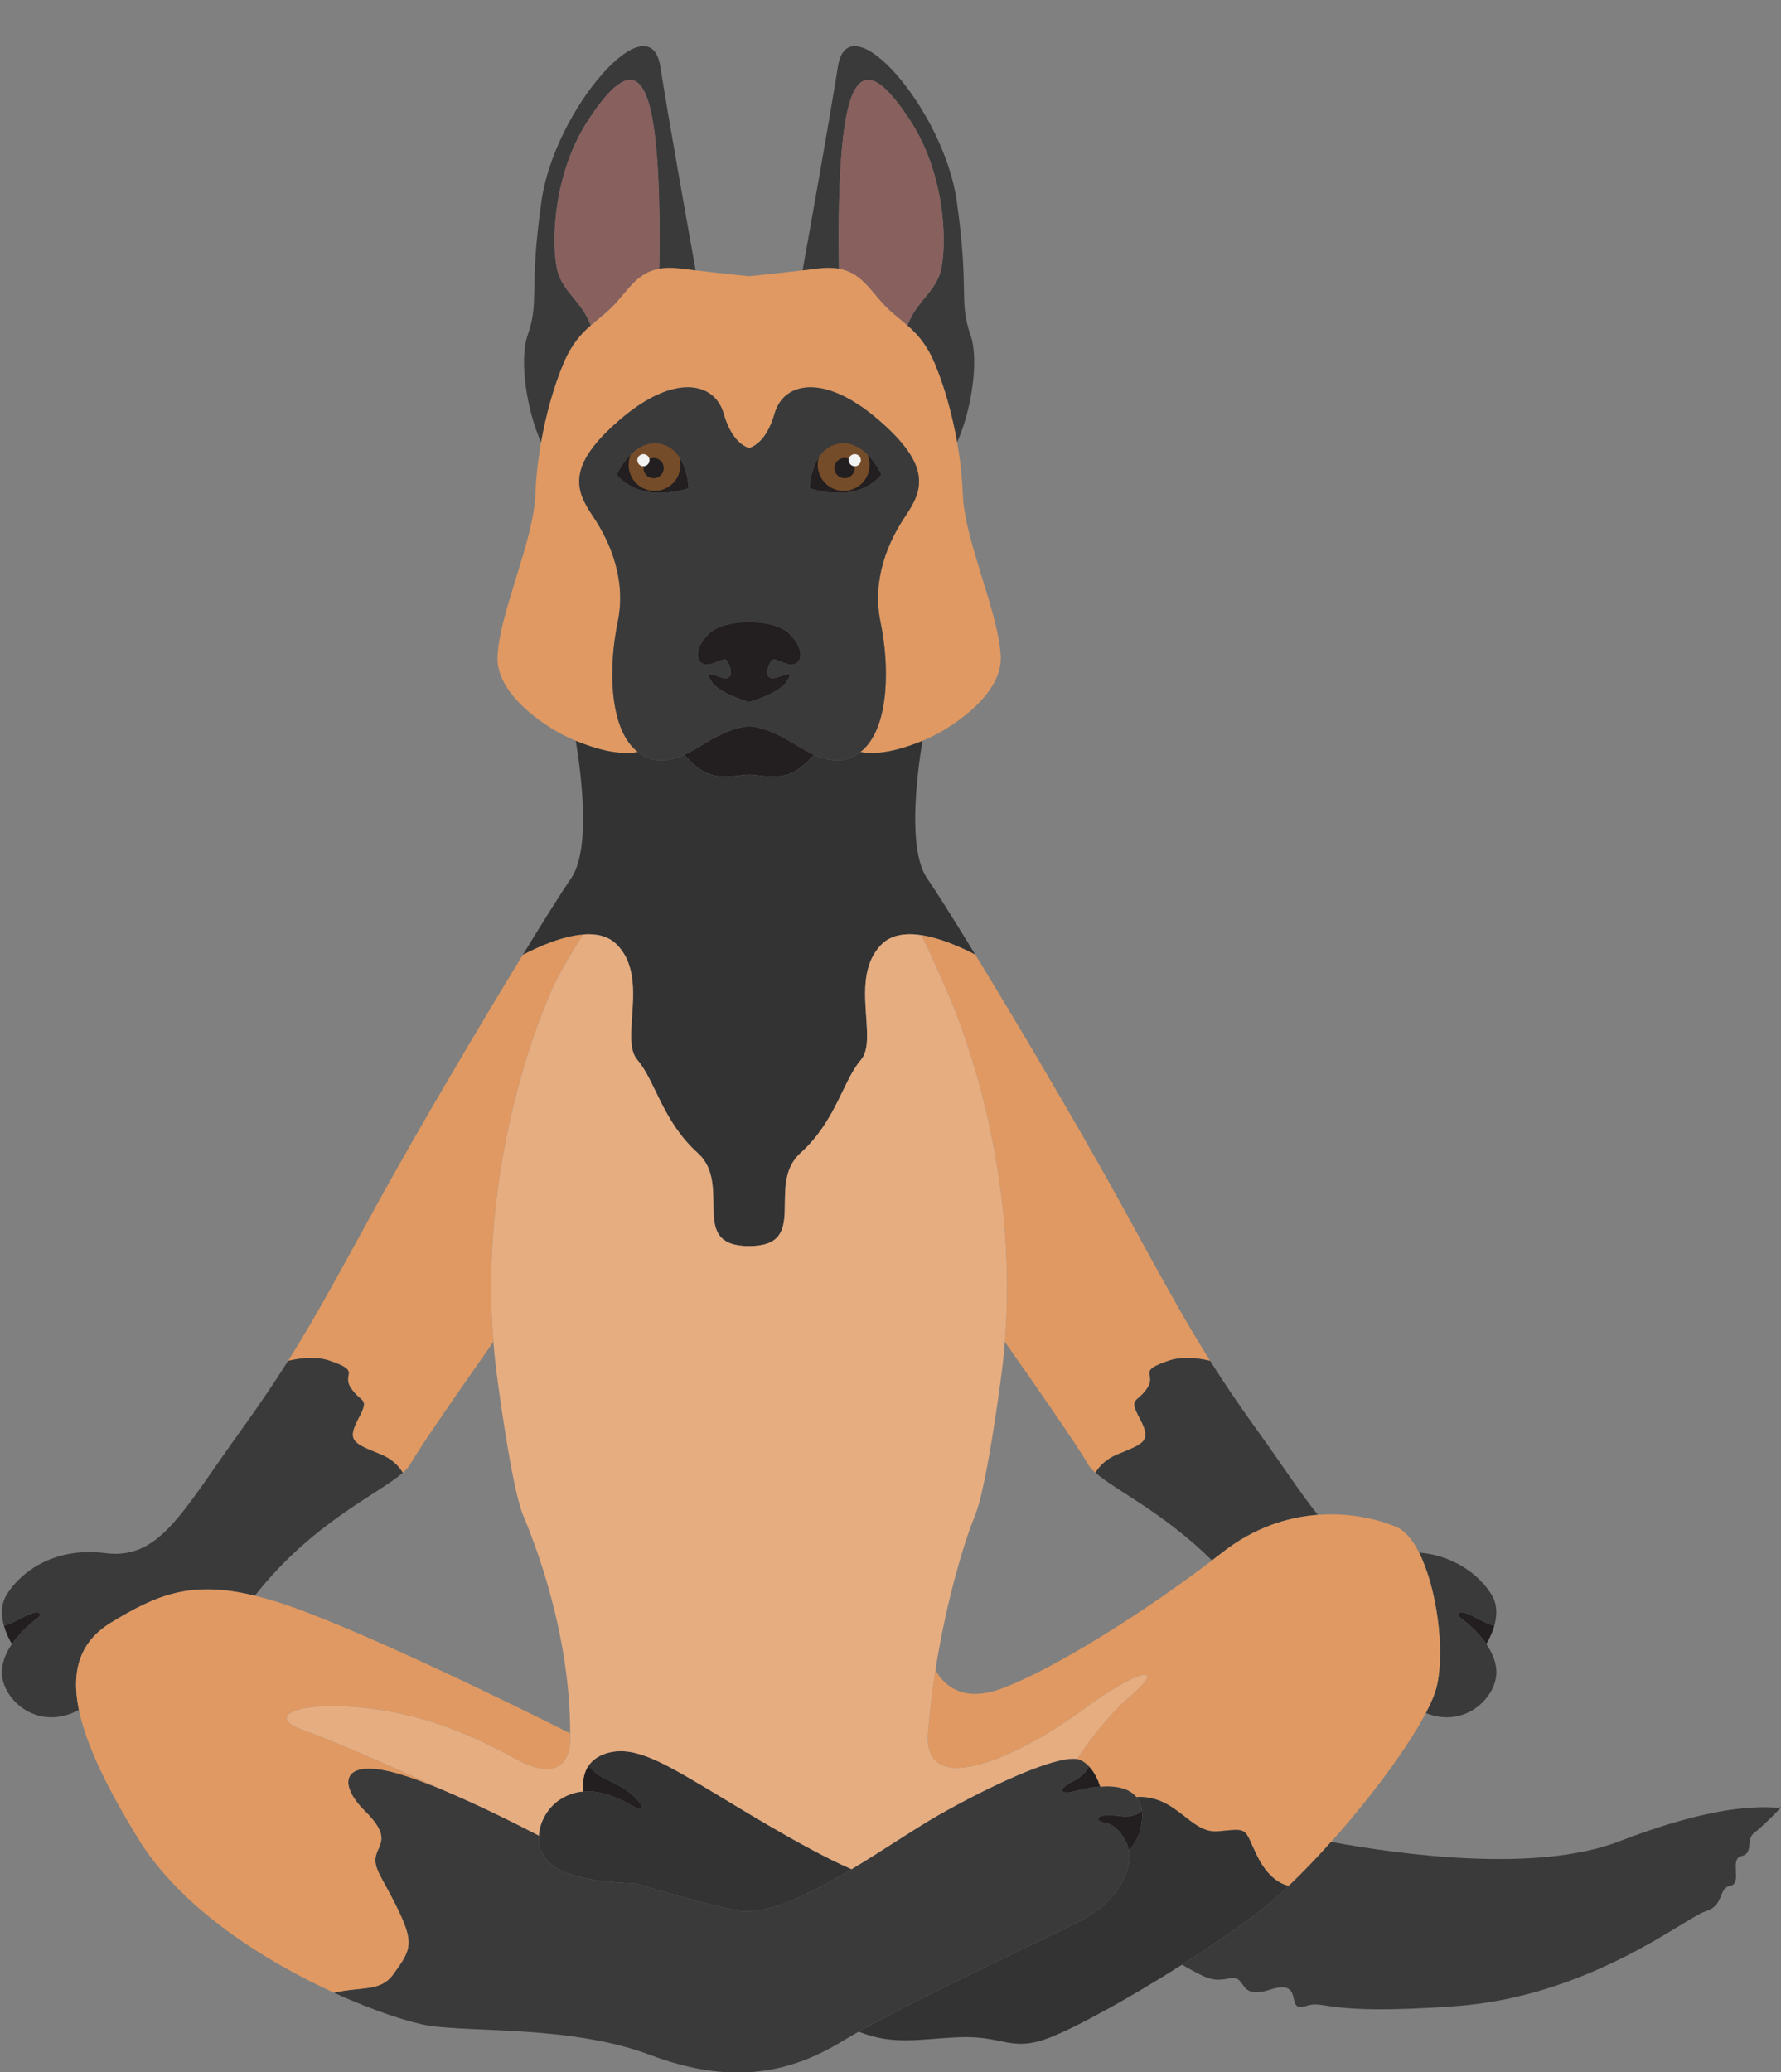 <?xml version="1.0" encoding="UTF-8"?><svg xmlns="http://www.w3.org/2000/svg" xmlns:xlink="http://www.w3.org/1999/xlink" height="785.6" preserveAspectRatio="xMidYMid meet" version="1.0" viewBox="-0.7 -17.5 675.5 785.6" width="675.5" zoomAndPan="magnify"><rect x="-0.7" y="-17.5" width="675.5" height="785.6" fill="#808080" stroke="none"/><defs><clipPath id="a"><path d="M 125 649 L 433 649 L 433 768.18 L 125 768.18 Z M 125 649"/></clipPath><clipPath id="b"><path d="M 447 667 L 674.738 667 L 674.738 745 L 447 745 Z M 447 667"/></clipPath></defs><g><g id="change1_1"><path d="M 354.598 260.773 C 354.598 260.773 352.469 261.93 349.16 263.332 C 343.219 265.828 333.484 269.074 325.605 267.598 C 326.141 267.168 326.68 266.691 327.207 266.164 C 336.637 256.738 336.637 234.508 333.266 218.336 C 329.902 202.176 336.184 187.805 342.703 178.145 C 349.215 168.492 353.027 159.285 332.367 141.555 C 311.711 123.812 296.441 127.406 293.082 139.301 C 289.711 151.203 283.422 152.332 283.422 152.332 C 283.422 152.332 277.133 151.203 273.77 139.301 C 270.398 127.406 255.133 123.812 234.473 141.555 C 213.812 159.285 217.641 168.492 224.148 178.145 C 230.66 187.805 236.949 202.176 233.578 218.336 C 230.207 234.508 230.207 256.738 239.637 266.164 C 240.164 266.691 240.699 267.168 241.238 267.598 C 233.359 269.062 223.633 265.828 217.691 263.332 C 214.383 261.941 212.242 260.773 212.242 260.773 C 212.242 260.773 187.098 247.973 188.004 231.137 C 188.898 214.301 201.699 187.582 202.363 169.957 C 202.617 163.352 203.375 156.629 204.512 150.098 C 206.43 139.215 209.41 128.859 212.918 120.441 C 215.996 113.066 219.609 109.125 223.359 105.848 C 226.445 103.141 229.637 100.887 232.684 97.535 C 237.961 91.73 241.312 85.789 249.328 84.336 C 251.543 83.938 254.102 83.871 257.156 84.254 C 259.199 84.504 261.215 84.746 263.141 84.98 C 274.551 86.34 283.422 87.211 283.422 87.211 C 283.422 87.211 292.281 86.34 303.703 84.98 C 305.641 84.746 307.641 84.504 309.695 84.254 C 312.754 83.871 315.312 83.938 317.516 84.336 C 325.531 85.781 328.883 91.73 334.172 97.535 C 337.215 100.887 340.398 103.141 343.484 105.848 C 347.234 109.125 350.848 113.066 353.926 120.441 C 357.434 128.859 360.414 139.215 362.332 150.098 C 363.469 156.629 364.227 163.352 364.48 169.957 C 365.156 187.582 377.945 214.301 378.852 231.137 C 379.746 247.973 354.598 260.773 354.598 260.773" fill="#e09962"/></g><g id="change2_3"><path d="M 306.348 167.609 C 306.348 167.609 306.355 167.195 306.43 166.492 C 306.441 166.312 306.465 166.121 306.492 165.922 C 306.559 165.387 306.652 164.742 306.789 164.027 C 306.82 163.848 306.852 163.668 306.895 163.477 C 307.137 162.297 307.484 160.973 307.988 159.613 C 308.094 159.34 308.211 159.055 308.328 158.77 C 308.465 158.43 308.613 158.094 308.789 157.77 C 308.949 157.43 309.129 157.105 309.309 156.777 C 309.477 156.449 309.676 156.137 309.898 155.82 C 309.898 155.809 309.898 155.809 309.906 155.797 C 309.938 155.746 309.98 155.691 310.012 155.641 C 310.086 155.523 310.172 155.398 310.266 155.281 C 310.297 155.238 310.328 155.195 310.359 155.156 C 310.434 155.051 310.508 154.953 310.582 154.859 C 310.676 154.742 310.762 154.629 310.855 154.523 L 310.887 154.492 C 310.898 154.469 310.906 154.461 310.918 154.449 C 310.941 154.43 310.949 154.418 310.949 154.406 C 311.098 154.25 311.234 154.09 311.383 153.941 C 311.395 153.922 311.414 153.902 311.434 153.879 C 311.605 153.711 311.773 153.543 311.949 153.375 C 312.016 153.32 312.078 153.258 312.141 153.207 C 312.277 153.09 312.414 152.973 312.562 152.859 C 312.688 152.754 312.824 152.656 312.965 152.562 C 313.016 152.512 313.066 152.48 313.121 152.449 C 313.27 152.344 313.426 152.238 313.594 152.141 C 313.625 152.109 313.656 152.102 313.691 152.078 C 313.773 152.027 313.859 151.973 313.941 151.93 C 314.176 151.793 314.418 151.68 314.66 151.562 C 315.039 151.383 315.418 151.227 315.797 151.098 C 316.355 150.91 316.914 150.773 317.461 150.68 C 317.473 150.68 317.484 150.68 317.504 150.668 C 317.703 150.637 317.902 150.605 318.105 150.594 C 318.422 150.551 318.734 150.531 319.051 150.531 L 319.168 150.531 C 319.359 150.531 319.547 150.539 319.738 150.551 C 319.777 150.551 319.812 150.551 319.852 150.562 L 319.949 150.562 C 320.199 150.582 320.441 150.613 320.695 150.656 C 320.801 150.668 320.918 150.688 321.023 150.711 C 321.117 150.719 321.199 150.742 321.297 150.762 C 321.348 150.773 321.391 150.781 321.445 150.793 C 321.484 150.805 321.539 150.812 321.582 150.824 C 321.602 150.824 321.621 150.836 321.645 150.836 C 321.695 150.848 321.75 150.867 321.801 150.879 C 321.949 150.922 322.098 150.961 322.242 151.004 C 322.371 151.047 322.496 151.09 322.625 151.133 C 322.77 151.184 322.906 151.234 323.055 151.289 C 323.203 151.34 323.352 151.406 323.496 151.469 C 323.867 151.625 324.227 151.805 324.582 152.004 C 324.773 152.102 324.965 152.203 325.141 152.32 C 325.141 152.32 325.141 152.32 325.152 152.332 C 325.332 152.438 325.52 152.555 325.699 152.68 C 325.891 152.805 326.07 152.934 326.246 153.059 C 326.426 153.184 326.594 153.312 326.773 153.461 C 326.953 153.605 327.133 153.742 327.301 153.891 C 327.469 154.039 327.648 154.188 327.816 154.344 C 327.984 154.504 328.145 154.66 328.312 154.816 C 328.449 154.953 328.586 155.082 328.715 155.219 C 328.852 155.355 328.988 155.492 329.102 155.629 C 330.199 156.809 331.18 158.125 332.043 159.527 C 332.156 159.707 332.273 159.895 332.379 160.086 C 332.82 160.832 333.234 161.602 333.602 162.383 C 333.602 162.383 326.07 173.602 306.348 167.609 Z M 297.676 234.172 C 292.512 232.484 292.629 231.355 291.164 234.172 C 289.699 236.973 289.828 240.68 293.977 239.332 C 298.129 237.984 300.488 236.414 297.676 240.902 C 294.875 245.391 283.422 248.645 283.422 248.645 C 283.422 248.645 271.969 245.391 269.168 240.902 C 266.355 236.414 268.715 237.984 272.863 239.332 C 277.027 240.68 277.152 236.973 275.68 234.172 C 274.215 231.355 274.328 232.484 269.168 234.172 C 264.004 235.855 261.109 229.902 267.945 222.938 C 267.945 222.938 271.633 218.336 283.422 218.336 C 295.211 218.336 298.898 222.938 298.898 222.938 C 305.734 229.902 302.848 235.855 297.676 234.172 Z M 233.242 162.383 C 233.367 162.109 233.504 161.844 233.641 161.582 C 233.738 161.391 233.844 161.191 233.949 161.004 C 234.156 160.602 234.391 160.199 234.633 159.812 C 234.758 159.578 234.895 159.359 235.043 159.137 C 235.664 158.168 236.352 157.242 237.074 156.379 C 237.297 156.125 237.508 155.871 237.742 155.629 C 238.004 155.355 238.258 155.082 238.531 154.816 C 238.688 154.648 238.855 154.504 239.027 154.344 C 239.277 154.121 239.531 153.902 239.785 153.691 C 239.996 153.512 240.215 153.352 240.438 153.184 C 240.586 153.07 240.73 152.965 240.891 152.859 C 241.648 152.32 242.449 151.867 243.262 151.512 C 243.441 151.426 243.617 151.352 243.797 151.289 C 243.945 151.227 244.094 151.172 244.25 151.121 C 244.398 151.066 244.547 151.023 244.695 150.984 C 244.84 150.93 244.988 150.887 245.148 150.855 C 245.223 150.836 245.293 150.812 245.379 150.793 C 245.41 150.781 245.453 150.781 245.484 150.773 C 245.602 150.75 245.703 150.73 245.809 150.711 C 245.895 150.688 245.988 150.68 246.074 150.668 C 246.254 150.637 246.422 150.613 246.602 150.594 C 246.961 150.551 247.316 150.531 247.688 150.531 C 248.055 150.531 248.422 150.551 248.793 150.594 C 248.812 150.594 248.836 150.594 248.855 150.605 C 249.047 150.625 249.246 150.656 249.445 150.688 C 249.613 150.719 249.781 150.75 249.949 150.793 C 250.109 150.824 250.277 150.867 250.445 150.922 C 250.582 150.949 250.719 150.992 250.867 151.047 C 250.949 151.078 251.035 151.098 251.109 151.133 C 251.469 151.246 251.824 151.395 252.184 151.562 C 252.375 151.648 252.562 151.742 252.742 151.848 C 252.891 151.922 253.035 152.004 253.176 152.102 C 253.355 152.195 253.531 152.309 253.691 152.426 C 253.891 152.562 254.09 152.711 254.281 152.859 C 254.492 153.027 254.703 153.195 254.891 153.375 C 255.094 153.562 255.281 153.742 255.461 153.941 C 255.828 154.324 256.168 154.734 256.484 155.156 C 256.652 155.367 256.801 155.574 256.938 155.797 C 256.945 155.809 256.945 155.809 256.945 155.82 C 257.168 156.137 257.355 156.449 257.535 156.777 C 257.727 157.105 257.906 157.43 258.055 157.77 C 258.23 158.094 258.379 158.43 258.516 158.77 C 258.789 159.41 259.023 160.055 259.223 160.688 C 259.316 161.004 259.41 161.316 259.496 161.625 C 259.539 161.762 259.578 161.906 259.613 162.047 C 259.719 162.457 259.812 162.855 259.895 163.246 C 260.066 164.016 260.191 164.73 260.273 165.344 C 260.316 165.648 260.348 165.934 260.383 166.184 C 260.41 166.492 260.445 166.754 260.453 166.965 C 260.477 167.164 260.484 167.324 260.484 167.438 C 260.496 167.547 260.496 167.609 260.496 167.609 C 240.773 173.602 233.242 162.383 233.242 162.383 Z M 332.367 141.555 C 311.711 123.812 296.441 127.406 293.082 139.301 C 289.711 151.203 283.422 152.332 283.422 152.332 C 283.422 152.332 277.133 151.203 273.77 139.301 C 270.398 127.406 255.133 123.812 234.473 141.555 C 213.812 159.285 217.641 168.492 224.148 178.145 C 230.66 187.805 236.949 202.176 233.578 218.336 C 230.207 234.508 230.207 256.738 239.637 266.164 C 240.164 266.691 240.699 267.168 241.238 267.598 C 247 272.16 253.289 271.066 258.789 268.633 C 261.949 267.23 264.859 265.387 267.262 263.922 C 274.215 259.656 280.281 257.855 283.422 257.855 C 286.562 257.855 292.629 259.656 299.594 263.922 C 301.984 265.387 304.895 267.23 308.055 268.633 C 313.555 271.066 319.844 272.16 325.605 267.598 C 326.141 267.168 326.68 266.691 327.207 266.164 C 336.637 256.738 336.637 234.508 333.266 218.336 C 329.902 202.176 336.184 187.805 342.703 178.145 C 349.215 168.492 353.027 159.285 332.367 141.555" fill="#3a3a3a"/></g><g id="change3_1"><path d="M 297.68 234.172 C 292.516 232.484 292.633 231.359 291.168 234.172 C 289.703 236.973 289.828 240.68 293.98 239.332 C 298.133 237.984 300.492 236.414 297.68 240.902 C 294.875 245.391 283.426 248.645 283.426 248.645 C 283.426 248.645 271.973 245.391 269.168 240.902 C 266.355 236.414 268.715 237.984 272.867 239.332 C 277.027 240.68 277.156 236.973 275.68 234.172 C 274.215 231.359 274.332 232.484 269.168 234.172 C 264.008 235.855 261.109 229.902 267.945 222.941 C 267.945 222.941 271.637 218.336 283.426 218.336 C 295.211 218.336 298.898 222.941 298.898 222.941 C 305.738 229.902 302.852 235.855 297.68 234.172" fill="#231f20"/></g><g id="change3_2"><path d="M 308.055 268.633 C 305.801 271.148 301.828 275.047 297.906 276.152 C 291.953 277.84 287.016 276.152 283.422 276.152 C 279.828 276.152 274.887 277.84 268.934 276.152 C 265.016 275.047 261.047 271.148 258.789 268.633 C 261.949 267.23 264.859 265.387 267.262 263.922 C 274.215 259.656 280.281 257.855 283.422 257.855 C 286.562 257.855 292.629 259.656 299.594 263.922 C 301.984 265.387 304.895 267.23 308.055 268.633" fill="#231f20"/></g><g id="change3_3"><path d="M 260.496 167.609 C 240.777 173.602 233.242 162.383 233.242 162.383 C 234.57 159.578 236.383 156.914 238.531 154.816 C 242.312 151.121 247.129 149.215 252.188 151.562 C 254.242 152.512 255.777 154.051 256.938 155.797 C 256.949 155.809 256.949 155.809 256.949 155.82 C 260.289 160.836 260.496 167.609 260.496 167.609" fill="#231f20"/></g><g id="change2_4"><path d="M 263.145 84.98 C 261.215 84.746 259.203 84.504 257.16 84.254 C 254.102 83.871 251.543 83.938 249.332 84.336 C 249.574 72.379 249.754 44.598 246.867 28.191 C 243.125 6.859 235.223 8.441 222.316 28.191 C 209.41 47.945 208.359 73.168 210.465 84 C 212.215 93.008 219.801 96.348 223.359 105.848 C 219.609 109.125 215.996 113.066 212.922 120.441 C 209.41 128.859 206.43 139.215 204.512 150.098 C 199.152 138.277 196.129 119.145 199.402 109.664 C 204.082 96.125 199.754 93.512 204.672 58.746 C 209.594 23.98 245.762 -17.457 249.742 7.734 C 253.07 28.711 260.688 71.324 263.145 84.98" fill="#3a3a3a"/></g><g id="change4_1"><path d="M 249.332 84.336 C 241.312 85.789 237.965 91.73 232.684 97.535 C 229.641 100.887 226.449 103.141 223.359 105.848 C 219.801 96.348 212.215 93.008 210.465 84 C 208.359 73.168 209.41 47.945 222.316 28.191 C 235.223 8.441 243.125 6.859 246.867 28.191 C 249.754 44.598 249.574 72.379 249.332 84.336" fill="#88605e"/></g><g id="change3_4"><path d="M 333.602 162.383 C 333.602 162.383 326.07 173.602 306.348 167.609 C 306.348 167.609 306.738 155.238 314.66 151.562 C 322.594 147.887 329.938 154.648 333.602 162.383" fill="#231f20"/></g><g id="change2_5"><path d="M 362.332 150.098 C 360.414 139.215 357.434 128.859 353.926 120.441 C 350.852 113.066 347.234 109.125 343.484 105.848 C 347.047 96.348 354.633 93.008 356.383 84 C 358.488 73.168 357.434 47.945 344.527 28.191 C 331.621 8.441 323.723 6.859 319.98 28.191 C 317.094 44.598 317.273 72.379 317.516 84.336 C 315.312 83.938 312.754 83.871 309.699 84.254 C 307.645 84.504 305.641 84.746 303.703 84.98 C 306.16 71.324 313.785 28.711 317.105 7.734 C 321.086 -17.457 357.266 23.98 362.176 58.746 C 367.094 93.512 362.766 96.125 367.441 109.664 C 370.719 119.145 367.695 138.277 362.332 150.098" fill="#3a3a3a"/></g><g id="change4_2"><path d="M 356.383 84 C 354.633 93.008 347.047 96.348 343.484 105.848 C 340.398 103.141 337.219 100.887 334.172 97.535 C 328.883 91.73 325.531 85.781 317.516 84.336 C 317.273 72.379 317.094 44.598 319.98 28.191 C 323.723 6.859 331.621 8.441 344.527 28.191 C 357.434 47.945 358.488 73.168 356.383 84" fill="#88605e"/></g><g id="change5_1"><path d="M 257.391 158.746 C 257.391 164.176 252.988 168.578 247.562 168.578 C 242.125 168.578 237.723 164.176 237.723 158.746 C 237.723 157.348 238.016 156.02 238.531 154.816 C 242.312 151.121 247.129 149.215 252.188 151.562 C 254.242 152.512 255.777 154.051 256.938 155.797 C 256.949 155.809 256.949 155.809 256.949 155.82 C 257.234 156.746 257.391 157.727 257.391 158.746" fill="#754c29"/></g><g id="change3_5"><path d="M 243.355 159.949 C 243.355 157.824 245.082 156.098 247.207 156.098 C 249.336 156.098 251.059 157.824 251.059 159.949 C 251.059 162.078 249.336 163.801 247.207 163.801 C 245.082 163.801 243.355 162.078 243.355 159.949" fill="#231f20"/></g><g id="change6_1"><path d="M 241.035 156.953 C 241.035 155.684 242.066 154.652 243.34 154.652 C 244.613 154.652 245.645 155.684 245.645 156.953 C 245.645 158.227 244.613 159.262 243.34 159.262 C 242.066 159.262 241.035 158.227 241.035 156.953" fill="#f1f2f2"/></g><g id="change5_2"><path d="M 309.457 158.746 C 309.457 164.176 313.859 168.578 319.285 168.578 C 324.723 168.578 329.125 164.176 329.125 158.746 C 329.125 157.348 328.832 156.02 328.312 154.816 C 324.531 151.121 319.719 149.215 314.66 151.562 C 312.605 152.512 311.066 154.051 309.91 155.797 C 309.898 155.809 309.898 155.809 309.898 155.82 C 309.613 156.746 309.457 157.727 309.457 158.746" fill="#754c29"/></g><g id="change3_6"><path d="M 323.488 159.949 C 323.488 157.824 321.766 156.098 319.637 156.098 C 317.512 156.098 315.785 157.824 315.785 159.949 C 315.785 162.078 317.512 163.801 319.637 163.801 C 321.766 163.801 323.488 162.078 323.488 159.949" fill="#231f20"/></g><g id="change6_2"><path d="M 325.812 156.953 C 325.812 155.684 324.781 154.652 323.508 154.652 C 322.234 154.652 321.203 155.684 321.203 156.953 C 321.203 158.227 322.234 159.262 323.508 159.262 C 324.781 159.262 325.812 158.227 325.812 156.953" fill="#f1f2f2"/></g><g id="change1_2"><path d="M 209.938 354.789 C 209.938 354.789 180.324 415.074 186.434 491.191 C 177.445 503.961 158.66 530.824 154.891 537.578 C 154.309 538.621 153.352 539.684 152.09 540.801 C 150.453 538.156 147.875 535.555 143.828 533.891 C 133.555 529.676 130.66 528.887 135.137 520.457 C 139.613 512.031 136.453 514.664 132.504 508.867 C 128.551 503.074 136.719 502.547 124.34 498.336 C 119.523 496.691 113.781 497.164 108.574 498.367 C 119.059 481.742 127.711 465.527 142.867 438.02 C 158.113 410.344 181.039 371.531 197.621 344.422 C 204.102 341.051 212.824 337.32 220.504 336.742 C 214.562 345.656 209.938 354.789 209.938 354.789" fill="#e09962"/></g><g id="change2_6"><path d="M 152.09 540.801 C 142.984 548.828 117.629 559.723 95.977 587.41 C 71.734 581.531 58.777 587.012 41.371 597.629 C 29.773 604.699 26.074 615.57 29.223 630.73 C 13.02 639.391 -0.738 626 0.031 615.539 C 0.293 611.969 1.844 608.629 3.824 605.742 C 7.848 599.832 13.633 595.871 13.633 595.871 C 15.309 594.605 15.031 591.711 7.531 595.871 C 4.836 597.367 2.582 598.273 0.801 598.809 C -0.273 595.016 -0.434 590.867 1.695 587.273 C 6.258 579.539 18.719 568.656 39.266 571.289 C 59.809 573.926 68.414 555.668 90.191 525.461 C 97.504 515.309 103.277 506.781 108.574 498.367 C 113.781 497.164 119.523 496.691 124.34 498.336 C 136.719 502.547 128.551 503.074 132.504 508.867 C 136.453 514.664 139.613 512.031 135.137 520.457 C 130.66 528.887 133.555 529.676 143.828 533.891 C 147.875 535.555 150.453 538.156 152.09 540.801" fill="#3a3a3a"/></g><g id="change3_7"><path d="M 13.633 595.871 C 13.633 595.871 7.848 599.832 3.824 605.742 C 2.676 603.805 1.527 601.391 0.801 598.82 L 0.801 598.809 C 2.582 598.273 4.836 597.367 7.531 595.871 C 15.031 591.711 15.309 594.605 13.633 595.871" fill="#231f20"/></g><g id="change7_1"><path d="M 369.23 344.422 C 363.426 341.398 355.809 338.09 348.75 337.016 C 342.852 336.121 337.332 336.805 333.613 340.566 C 321.098 353.211 332.652 376.387 325.824 384.289 C 318.988 392.191 316.367 407.465 302.922 419.582 C 289.488 431.699 306.863 454.875 283.434 454.875 C 259.992 454.875 277.363 431.699 263.93 419.582 C 250.5 407.465 247.863 392.191 241.039 384.289 C 234.199 376.387 245.758 353.211 233.242 340.566 C 230.027 337.32 225.488 336.363 220.504 336.742 C 212.824 337.32 204.102 341.051 197.621 344.422 C 205.859 330.949 212.527 320.359 215.91 315.461 C 223.191 304.926 220.074 277.914 217.691 263.332 C 223.633 265.828 233.359 269.062 241.238 267.598 C 247 272.16 253.289 271.066 258.789 268.633 C 261.047 271.148 265.016 275.047 268.934 276.152 C 274.887 277.84 279.828 276.152 283.422 276.152 C 287.016 276.152 291.953 277.84 297.906 276.152 C 301.828 275.047 305.801 271.148 308.055 268.633 C 313.555 271.066 319.844 272.16 325.605 267.598 C 333.484 269.074 343.219 265.828 349.16 263.332 C 346.793 277.914 343.672 304.926 350.941 315.461 C 354.324 320.359 360.992 330.949 369.23 344.422" fill="#333"/></g><g id="change1_3"><path d="M 458.277 498.367 C 453.074 497.164 447.332 496.691 442.516 498.336 C 430.137 502.547 438.301 503.074 434.352 508.867 C 430.402 514.664 427.238 512.031 431.719 520.457 C 436.195 528.887 433.297 529.676 423.027 533.891 C 418.969 535.555 416.398 538.156 414.766 540.789 C 413.504 539.684 412.543 538.621 411.965 537.578 C 408.191 530.824 389.406 503.961 380.422 491.191 C 386.531 415.074 356.914 354.789 356.914 354.789 C 356.914 354.789 353.512 346.539 348.75 337.016 C 355.809 338.09 363.426 341.398 369.23 344.422 C 385.816 371.531 408.738 410.344 423.996 438.02 C 439.145 465.527 447.793 481.742 458.277 498.367" fill="#e09962"/></g><g id="change2_7"><path d="M 499.152 556.754 C 487.816 557.605 475.059 561.492 462.785 571.113 C 461.543 572.082 460.277 573.07 458.984 574.051 C 440.652 555.898 422.227 547.387 414.766 540.789 C 416.398 538.156 418.969 535.555 423.027 533.891 C 433.297 529.676 436.195 528.887 431.719 520.457 C 427.238 512.031 430.402 514.664 434.352 508.867 C 438.301 503.074 430.137 502.547 442.516 498.336 C 447.332 496.691 453.074 497.164 458.277 498.367 C 463.574 506.781 469.352 515.309 476.672 525.461 C 485.902 538.262 492.758 548.914 499.152 556.754" fill="#3a3a3a"/></g><g id="change3_8"><path d="M 566.062 598.82 C 565.34 601.391 564.18 603.793 563.031 605.73 C 558.996 599.832 553.223 595.871 553.223 595.871 C 551.559 594.605 551.82 591.711 559.332 595.871 C 562.027 597.367 564.285 598.273 566.062 598.82" fill="#231f20"/></g><g id="change2_8"><path d="M 540.094 631.891 C 542.18 627.898 543.637 624.434 544.266 621.684 C 547.395 608.145 544.328 584.555 537.523 571.059 C 552.211 572.336 561.387 580.879 565.168 587.273 C 567.285 590.867 567.129 595.027 566.062 598.82 C 564.285 598.273 562.027 597.367 559.332 595.871 C 551.82 591.711 551.559 594.605 553.223 595.871 C 553.223 595.871 558.996 599.832 563.031 605.73 C 565.012 608.617 566.57 611.969 566.836 615.539 C 567.551 625.465 555.191 638.031 540.094 631.891" fill="#3a3a3a"/></g><g clip-path="url(#a)" id="change2_2"><path d="M 427.48 684.02 C 428.789 691.867 422.762 703.531 409.582 710.359 C 396.055 717.363 349.301 738.984 324.984 752.68 C 322.781 753.922 320.77 755.09 318.977 756.188 C 297.383 769.355 275.258 772.516 245.758 761.453 C 216.258 750.395 179.387 753.027 162 750.395 C 155.406 749.391 141.773 745.137 125.938 737.898 C 136.77 735.496 143.648 737.613 148.484 730.902 C 154.805 722.125 156.566 719.66 150.594 707.094 C 144.617 694.523 140.762 690.867 141.859 686.125 C 142.953 681.387 147.777 678.93 137.602 668.922 C 127.414 658.914 128.469 648.379 150.938 655.047 C 155.945 656.531 161.758 658.734 167.754 661.242 C 167.891 661.297 167.996 661.348 168.07 661.379 C 168.133 661.41 168.176 661.434 168.176 661.434 C 181.207 666.934 195.105 673.906 203.68 678.352 C 203.469 681.988 204.629 685.695 207.828 688.762 C 215.91 696.484 240.488 696.484 240.488 696.484 C 240.488 696.484 259.453 702.457 278.418 706.672 C 289.27 709.082 306.082 700.793 322.277 691.102 C 334.371 683.84 346.129 675.801 354.801 670.852 C 373.781 660 399.227 648 407.801 649.316 C 408.391 649.41 408.898 649.559 409.32 649.781 C 410.512 650.391 411.531 651.223 412.414 652.172 C 411.488 653.891 409.73 656.027 406.422 657.68 C 399.754 661.02 401.883 662.887 406.422 661.633 C 410.078 660.621 413.512 659.988 416.598 659.77 C 422.848 659.293 427.715 660.492 430.336 663.719 C 431.465 665.078 432.172 666.816 432.402 668.945 C 431.031 670.332 428.516 671.566 423.898 670.945 C 414.684 669.711 413.977 672.777 418.273 673.484 C 418.273 673.484 423.277 673.746 426.703 681.387 C 427.07 682.199 427.336 683.07 427.48 684.008 L 427.48 684.02" fill="#3a3a3a"/></g><g id="change1_4"><path d="M 194.492 649.074 C 170.957 636.086 151.992 630.816 131.977 629.414 C 111.957 628.004 99.676 633.27 114.77 638.539 C 128.941 643.48 163.551 659.316 167.754 661.242 C 161.758 658.734 155.945 656.531 150.938 655.047 C 128.469 648.379 127.414 658.914 137.602 668.922 C 147.777 678.93 142.953 681.387 141.859 686.125 C 140.762 690.867 144.617 694.523 150.594 707.094 C 156.566 719.66 154.805 722.125 148.484 730.902 C 143.648 737.613 136.77 735.496 125.938 737.898 C 100.031 726.074 68.258 706.289 51.906 679.805 C 39.719 660.051 31.934 643.797 29.223 630.73 C 26.074 615.57 29.773 604.699 41.371 597.629 C 58.777 587.012 71.734 581.531 95.977 587.41 C 101.805 588.824 108.293 590.898 115.645 593.711 C 153.574 608.219 215.562 639.594 215.562 639.594 C 215.562 639.594 218.02 662.074 194.492 649.074" fill="#e09962"/></g><g id="change3_9"><path d="M 416.598 659.77 C 413.512 659.988 410.078 660.621 406.422 661.633 C 401.883 662.887 399.754 661.02 406.422 657.68 C 409.73 656.027 411.488 653.891 412.414 652.172 C 414.555 654.48 415.863 657.48 416.598 659.77" fill="#231f20"/></g><g id="change1_5"><path d="M 544.266 621.684 C 543.637 624.434 542.18 627.898 540.094 631.891 C 533.121 645.176 518.992 664.16 504.168 680.734 C 498.816 686.719 493.383 692.387 488.145 697.367 C 488.145 697.367 488.145 697.367 488.133 697.367 C 487.816 697.336 481.277 696.578 476.137 686.125 C 470.867 675.41 473.32 675.559 461.387 676.719 C 450.598 677.762 445.773 662.961 430.336 663.719 C 427.715 660.492 422.848 659.293 416.598 659.77 C 415.863 657.48 414.555 654.48 412.414 652.172 C 411.531 651.223 410.512 650.391 409.32 649.781 C 408.898 649.559 408.391 649.41 407.801 649.316 C 411.711 643.406 419.199 633.07 428.199 625.367 C 441.547 613.961 432.594 613.961 409.762 630.816 C 386.93 647.672 349.352 665.582 351.301 639.594 C 351.922 631.332 352.902 623.242 354.102 615.539 C 356.254 619.66 362.953 628.508 378.871 622.734 C 398.258 615.707 433.258 593.73 458.984 574.051 C 460.277 573.07 461.543 572.082 462.785 571.113 C 475.059 561.492 487.816 557.605 499.152 556.754 C 511.797 555.793 522.68 558.629 529.16 561.484 C 532.34 562.883 535.164 566.359 537.523 571.059 C 544.328 584.555 547.395 608.145 544.266 621.684" fill="#e09962"/></g><g id="change3_10"><path d="M 432.496 670.586 C 432.496 677.395 429.664 681.703 427.48 684.008 C 427.336 683.07 427.07 682.199 426.703 681.387 C 423.277 673.746 418.273 673.484 418.273 673.484 C 413.977 672.777 414.684 669.711 423.898 670.945 C 428.516 671.566 431.031 670.332 432.402 668.945 C 432.465 669.469 432.496 670.02 432.496 670.586" fill="#231f20"/></g><g id="change7_2"><path d="M 488.133 697.367 C 483.289 701.992 478.633 706.008 474.387 709.125 C 466.23 715.121 456.938 721.379 447.594 727.309 C 427.957 739.762 408.055 750.742 397.824 754.785 C 382.719 760.746 380.262 754.078 363.059 754.785 C 348.383 755.375 338.301 758.02 324.984 752.68 C 349.301 738.984 396.055 717.363 409.582 710.359 C 422.762 703.531 428.789 691.867 427.48 684.02 L 427.48 684.008 C 429.664 681.703 432.496 677.395 432.496 670.586 C 432.496 670.02 432.465 669.469 432.402 668.945 C 432.172 666.816 431.465 665.078 430.336 663.719 C 445.773 662.961 450.598 677.762 461.387 676.719 C 473.32 675.559 470.867 675.41 476.137 686.125 C 481.277 696.578 487.816 697.336 488.133 697.367" fill="#333"/></g><g id="change7_3"><path d="M 322.277 691.102 C 306.082 700.793 289.27 709.082 278.418 706.672 C 259.453 702.457 240.488 696.484 240.488 696.484 C 240.488 696.484 215.91 696.484 207.828 688.762 C 204.629 685.695 203.469 681.988 203.68 678.352 C 203.973 672.832 207.398 667.488 211.52 664.793 C 214.172 663.055 217.07 661.926 220.387 661.633 C 225.605 661.168 231.84 662.789 239.699 667.426 C 246.336 671.336 242.07 662.688 230.883 657.82 C 226.574 655.941 224.023 653.805 222.508 651.898 C 223.645 650.223 225.352 648.727 227.898 647.672 C 238.117 643.457 249.184 649.758 265.512 659.379 C 277.141 666.234 303.742 683.039 322.277 691.102" fill="#333"/></g><g id="change3_11"><path d="M 239.699 667.426 C 231.84 662.789 225.605 661.168 220.387 661.633 C 220.262 659.07 220.293 655.152 222.508 651.898 C 224.023 653.805 226.574 655.941 230.883 657.82 C 242.07 662.688 246.336 671.336 239.699 667.426" fill="#231f20"/></g><g id="change8_1"><path d="M 428.199 625.367 C 419.199 633.07 411.711 643.406 407.801 649.316 C 399.227 648 373.781 660 354.801 670.852 C 346.129 675.801 334.371 683.84 322.277 691.102 C 303.742 683.039 277.141 666.234 265.512 659.379 C 249.184 649.758 238.117 643.457 227.898 647.672 C 225.352 648.727 223.645 650.223 222.508 651.898 C 220.293 655.152 220.262 659.07 220.387 661.633 C 217.07 661.926 214.172 663.055 211.52 664.793 C 207.398 667.488 203.973 672.832 203.68 678.352 C 195.105 673.906 181.207 666.934 168.176 661.434 C 168.176 661.434 168.133 661.41 168.07 661.379 C 167.996 661.348 167.891 661.297 167.754 661.242 C 163.551 659.316 128.941 643.48 114.77 638.539 C 99.676 633.27 111.957 628.004 131.977 629.414 C 151.992 630.816 170.957 636.086 194.492 649.074 C 218.02 662.074 215.562 639.594 215.562 639.594 C 215.562 601.664 202.215 567.605 197.77 557.07 C 193.324 546.531 187.98 505.445 187.98 505.445 C 187.316 500.641 186.812 495.891 186.434 491.191 C 180.324 415.074 209.938 354.789 209.938 354.789 C 209.938 354.789 214.562 345.656 220.504 336.742 C 225.488 336.363 230.027 337.32 233.242 340.566 C 245.758 353.211 234.199 376.387 241.039 384.289 C 247.863 392.191 250.5 407.465 263.93 419.582 C 277.363 431.699 259.992 454.875 283.434 454.875 C 306.863 454.875 289.488 431.699 302.922 419.582 C 316.367 407.465 318.988 392.191 325.824 384.289 C 332.652 376.387 321.098 353.211 333.613 340.566 C 337.332 336.805 342.852 336.121 348.75 337.016 C 353.512 346.539 356.914 354.789 356.914 354.789 C 356.914 354.789 386.531 415.074 380.422 491.191 C 380.051 495.879 379.535 500.641 378.871 505.445 C 378.871 505.445 373.531 546.531 369.086 557.07 C 365.609 565.309 358.434 587.969 354.102 615.539 C 352.902 623.242 351.922 631.332 351.301 639.594 C 349.352 665.582 386.93 647.672 409.762 630.816 C 432.594 613.961 441.547 613.961 428.199 625.367" fill="#e6ad81"/></g><g clip-path="url(#b)" id="change2_1"><path d="M 664.539 677.414 C 661.379 679.805 664.539 685.074 659.797 686.125 C 655.055 687.18 660.324 696.504 655.586 697.367 C 650.844 698.242 653.477 704.879 646.102 707.094 C 638.727 709.305 602.379 739.328 551.281 743.02 C 500.188 746.703 502.293 740.383 494.391 743.02 C 486.492 745.652 494.391 732.484 481.223 736.695 C 468.055 740.91 472.797 730.902 465.422 732.484 C 459.055 733.852 456.824 732.461 447.594 727.309 C 456.938 721.379 466.23 715.121 474.387 709.125 C 478.633 706.008 483.289 701.992 488.133 697.367 C 488.145 697.367 488.145 697.367 488.145 697.367 C 493.383 692.387 498.816 686.719 504.168 680.734 C 531.699 685.801 582.414 692.492 613.441 680.531 C 657.691 663.477 672.969 668.566 674.547 667.605 C 676.129 666.637 667.699 675.023 664.539 677.414" fill="#3a3a3a"/></g></g></svg>